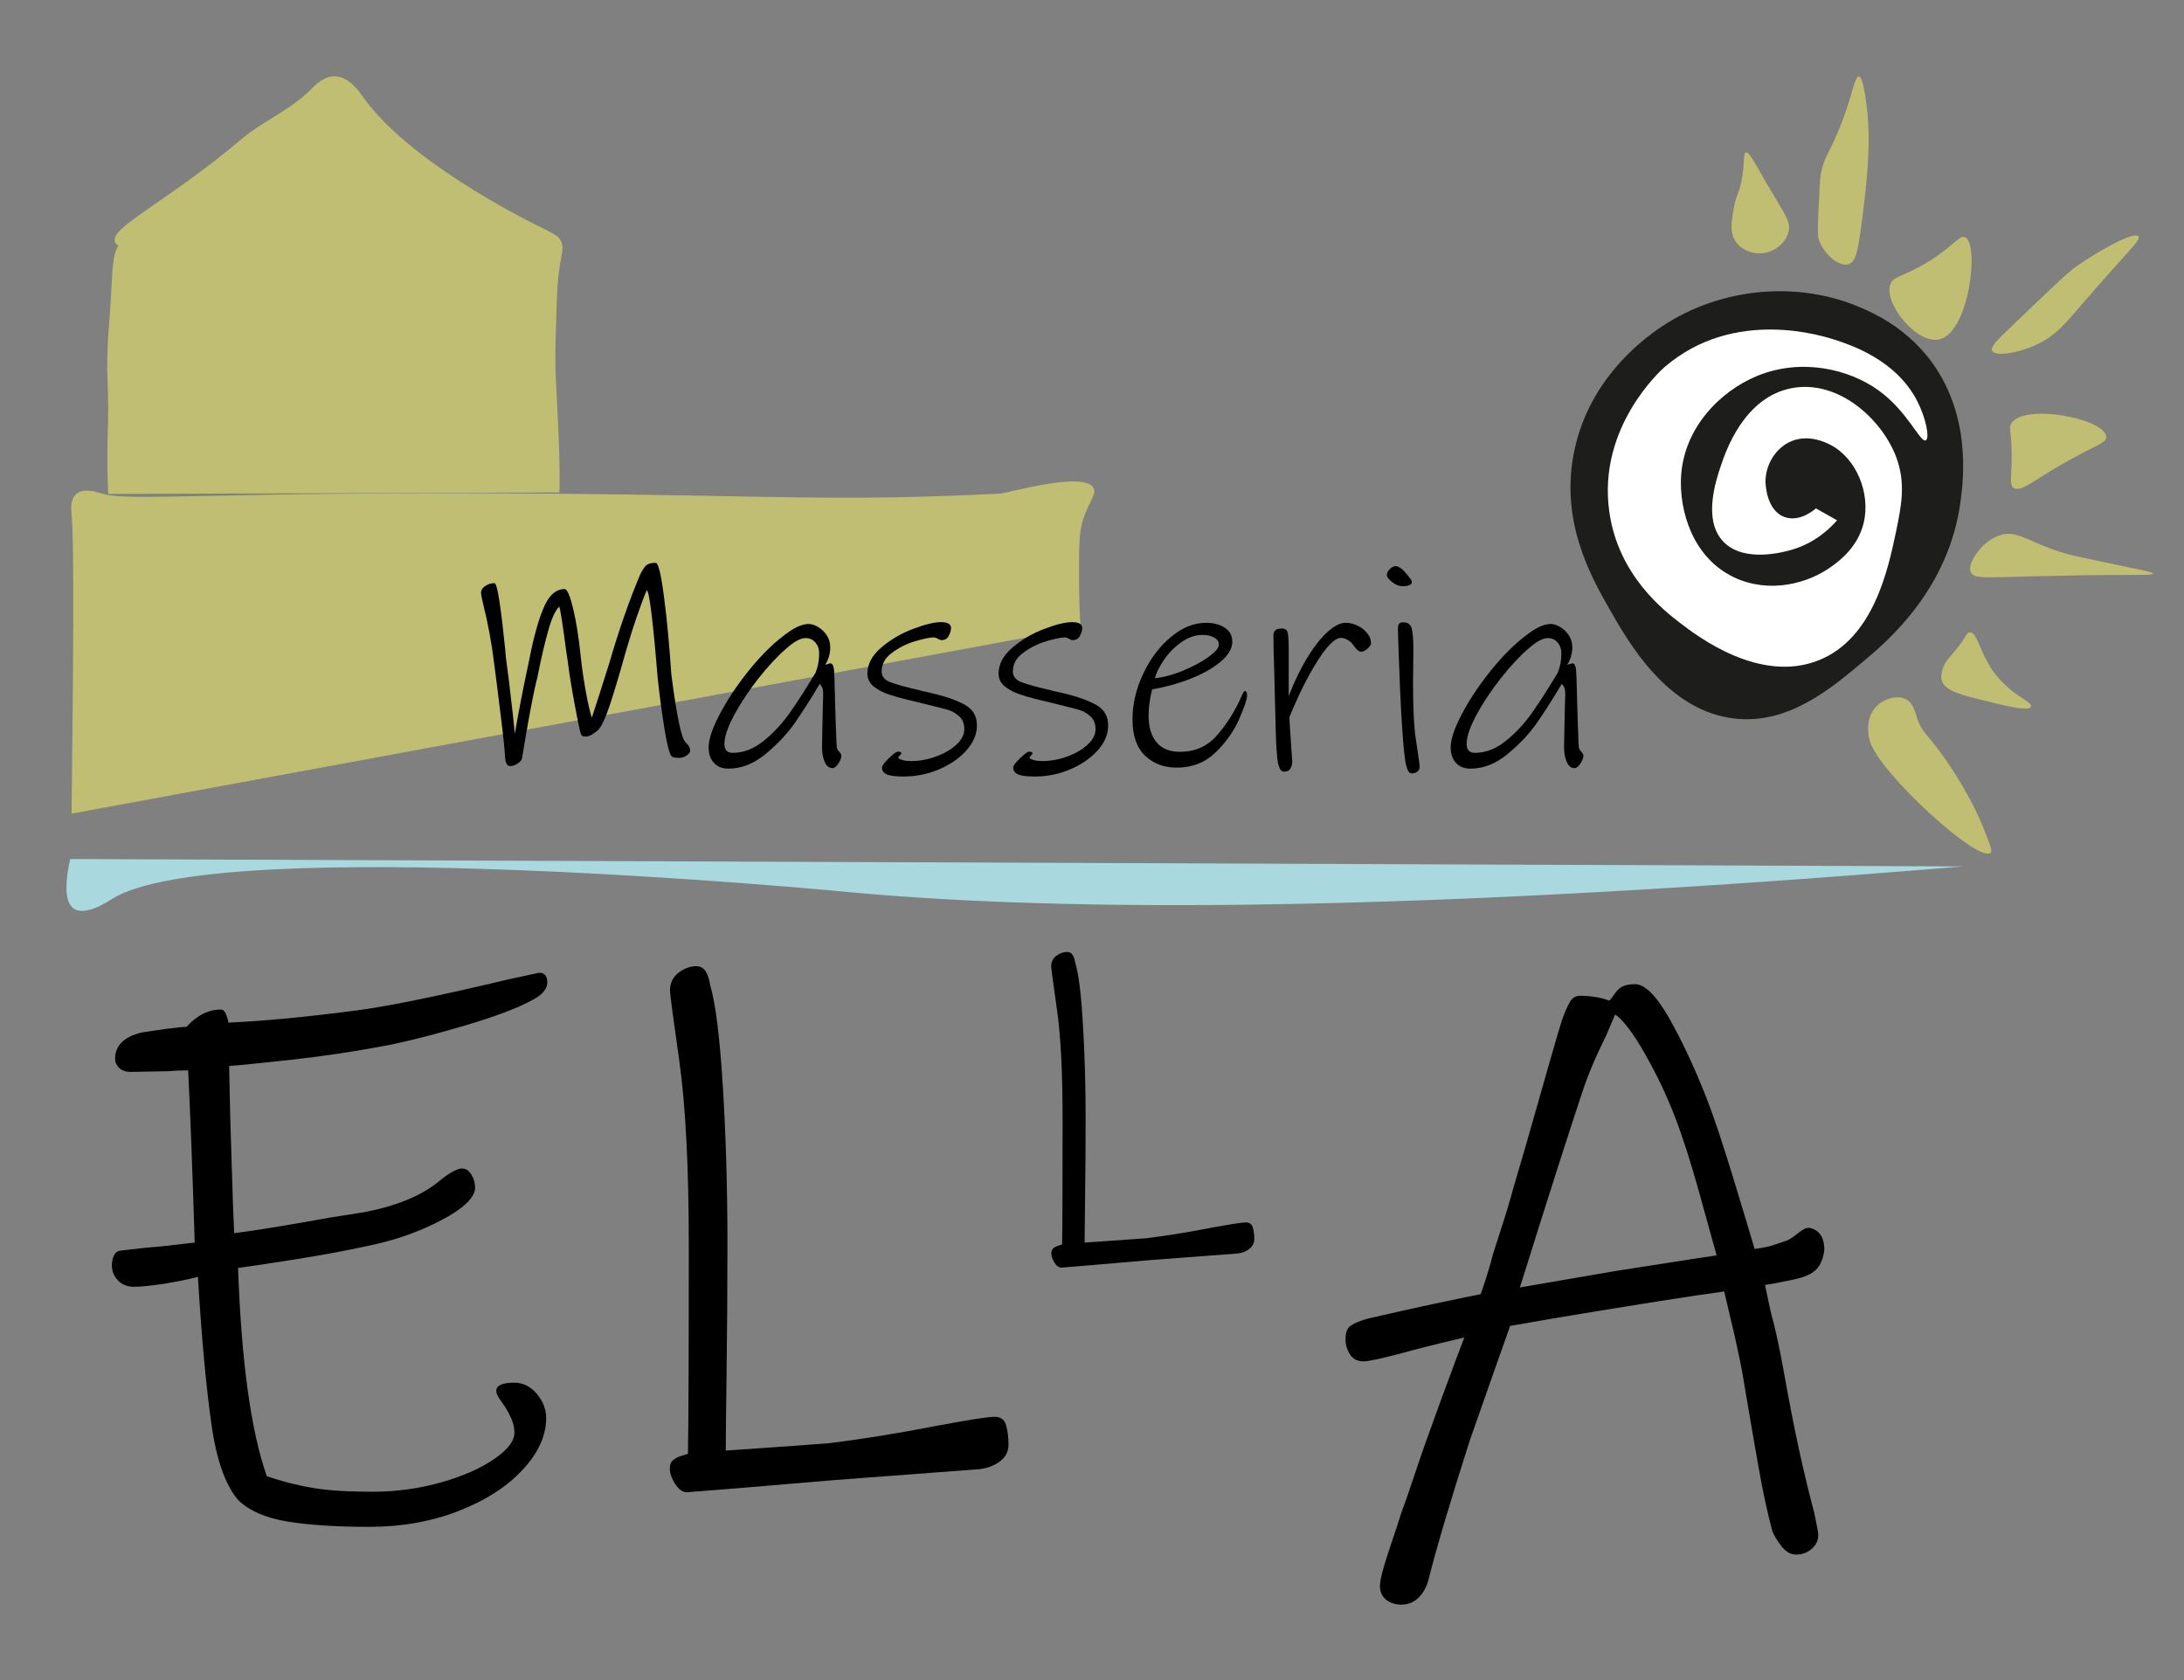 <?xml version="1.0" encoding="utf-8"?>
<!-- Generator: Adobe Illustrator 25.3.1, SVG Export Plug-In . SVG Version: 6.00 Build 0)  -->
<svg version="1.1" id="Livello_1" xmlns="http://www.w3.org/2000/svg" xmlns:xlink="http://www.w3.org/1999/xlink" x="0px" y="0px"
	 viewBox="0 0 130 100" style="enable-background:new 0 0 130 100;" xml:space="preserve">
<rect x="0" y="0" width="130" height="100" fill="#808080" stroke="none"/>
<style type="text/css">
	.st0{fill:#010000;}
	.st1{fill:#A9D8DE;}
	.st2{fill:#C0BE72;}
	.st3{fill:#1D1D1B;}
	.st4{fill:#FFFFFF;}
</style>
<g>
	<path class="st0" d="M31.73,59.5c-0.88,0.49-2.25,1.01-4.12,1.56s-3.41,0.94-4.61,1.17c-1.89,0.36-3.78,0.64-5.68,0.85
		c-1.9,0.21-3.13,0.33-3.68,0.37c0.03,1.89,0.08,3.83,0.15,5.83c0.06,2,0.11,3.38,0.15,4.12c1.27-0.16,3.17-0.47,5.71-0.93
		l1.85-0.29c2.05-0.36,3.63-1.01,4.73-1.95c0.58-0.46,1.01-0.68,1.27-0.68c0.23,0,0.41,0.12,0.56,0.37s0.22,0.5,0.22,0.76
		c0,0.59-0.66,1.23-1.98,1.93c-1.32,0.7-2.77,1.21-4.37,1.54c-1.33,0.29-2.83,0.57-4.49,0.83c-1.66,0.26-2.75,0.42-3.27,0.49
		c0.2,5.56,0.76,9.69,1.71,12.39c0.94,0.33,1.87,0.56,2.78,0.71c0.91,0.15,2.08,0.22,3.51,0.22c1.43,0,2.8-0.19,4.1-0.56
		c1.3-0.37,2.35-0.84,3.15-1.39c0.8-0.55,1.2-1.07,1.2-1.56c0-0.26-0.05-0.51-0.15-0.76c-0.1-0.24-0.23-0.5-0.39-0.76
		c-0.07-0.1-0.17-0.25-0.32-0.46s-0.22-0.38-0.22-0.51c0-0.33,0.36-0.49,1.07-0.49c0.52,0,0.97,0.22,1.34,0.66s0.56,0.92,0.56,1.44
		c0,1.04-0.46,2.07-1.39,3.07c-0.93,1.01-2.2,1.83-3.81,2.46c-1.61,0.63-3.39,0.95-5.34,0.95c-1.98,0-3.61-0.11-4.88-0.32
		c-1.27-0.21-2.23-0.63-2.88-1.24c-0.78-0.88-1.33-2.41-1.63-4.59c-0.31-2.18-0.58-5.09-0.8-8.73c-0.62,0.16-1.31,0.3-2.07,0.42
		c-0.76,0.11-1.34,0.17-1.73,0.17c-0.39,0-0.71-0.12-0.95-0.37s-0.37-0.54-0.37-0.9c0-0.23,0.04-0.42,0.12-0.59
		c0.08-0.16,0.2-0.26,0.37-0.29c1.07-0.13,1.85-0.21,2.34-0.24l2.1-0.24c-0.13-4.2-0.26-7.61-0.39-10.25
		c-0.49,0-0.88,0.02-1.17,0.05L7.77,63.8c-0.29,0-0.52-0.08-0.68-0.24s-0.24-0.34-0.24-0.54c0-0.78,0.52-1.3,1.56-1.56
		c0.39-0.06,0.89-0.14,1.49-0.22c0.6-0.08,1-0.12,1.2-0.12c0.62-0.68,1.3-1.03,2.05-1.03c0.13,0,0.24,0.11,0.32,0.32
		c0.08,0.21,0.12,0.37,0.12,0.46c2.15-0.1,4.7-0.34,7.66-0.73c1.95-0.26,4.96-0.88,9.03-1.85l1.81-0.39c0.33,0,0.49,0.2,0.49,0.59
		C32.56,58.87,32.28,59.21,31.73,59.5z"/>
	<path class="st0" d="M59.47,87.02c-0.37,0.26-0.82,0.41-1.34,0.44l-8.39,0.63l-5.81,0.49l-3.03,0.24c-0.26,0-0.5-0.16-0.71-0.49
		c-0.21-0.33-0.32-0.63-0.32-0.93c0-0.23,0.07-0.4,0.22-0.51c0.15-0.11,0.31-0.2,0.49-0.24c0.18-0.05,0.3-0.09,0.37-0.12
		C40.98,84.78,41,80.68,41,74.24c0-4.75-0.19-8.43-0.56-11.05c-0.37-2.62-0.56-4.03-0.56-4.22c0-0.46,0.17-0.81,0.51-1.07
		c0.34-0.26,0.69-0.39,1.05-0.39c0.23,0,0.41,0.09,0.54,0.27c0.13,0.18,0.23,0.46,0.29,0.85c0.33,1.11,0.58,3.14,0.76,6.1
		c0.18,2.96,0.27,6.05,0.27,9.27c0,2.73-0.02,5.27-0.05,7.61c-0.03,2.34-0.05,3.92-0.05,4.73c0.42-0.03,1.24-0.09,2.44-0.17
		c1.2-0.08,2.44-0.17,3.71-0.27c1.89-0.23,4.02-0.57,6.39-1.03c1.92-0.36,3.07-0.54,3.46-0.54c0.36,0,0.59,0.16,0.68,0.49
		c0.1,0.33,0.15,0.72,0.15,1.17C60.03,86.42,59.84,86.76,59.47,87.02z"/>
	<path class="st0" d="M108.4,75.12c-0.11,0.26-0.27,0.46-0.46,0.58c-0.23,0.2-0.7,0.37-1.42,0.51c-0.72,0.15-1.2,0.24-1.46,0.27
		c0.26,1.24,0.39,1.84,0.39,1.8c0.23,0.81,0.47,1.94,0.73,3.37c0.58,3.29,1.19,6.08,1.81,8.39c0.16,0.75,0.24,1.19,0.24,1.32
		c0,0.33-0.13,0.6-0.39,0.83c-0.26,0.23-0.57,0.34-0.93,0.34c-0.33,0-0.62-0.17-0.88-0.51c-0.26-0.34-0.44-0.64-0.54-0.9
		c-0.29-1.11-0.56-2.34-0.8-3.71s-0.53-3.01-0.85-4.93c-0.13-0.85-0.34-1.89-0.63-3.15s-0.49-2.07-0.58-2.46
		c-1.92,0.26-5.22,0.78-9.91,1.56l-2.83,0.49l-1.02,2.88l-1.37,3.9c-1.14,3.55-1.95,6.28-2.44,8.2c-0.1,0.46-0.29,0.84-0.58,1.15
		c-0.29,0.31-0.65,0.46-1.07,0.46c-0.36,0-0.66-0.1-0.9-0.29c-0.24-0.19-0.37-0.47-0.37-0.83c0-0.36,0.2-1.11,0.59-2.27
		c0.39-1.16,0.62-1.85,0.68-2.07c0.13-0.33,0.39-1.07,0.78-2.24c0.42-1.27,0.97-2.81,1.63-4.61c0.67-1.81,1.11-3,1.34-3.59
		c-1.66,0.39-2.89,0.7-3.71,0.93c-1.24,0.33-2,0.49-2.29,0.49c-0.36,0-0.63-0.14-0.8-0.41c-0.18-0.28-0.27-0.58-0.27-0.9
		c0-0.39,0.1-0.66,0.29-0.8s0.52-0.28,0.98-0.42c1.24-0.29,2.54-0.58,3.93-0.88c1.38-0.29,2.33-0.49,2.85-0.59
		c0.32-0.94,0.57-1.74,0.73-2.39c0.13-0.42,0.3-0.95,0.51-1.59c0.21-0.63,0.45-1.42,0.71-2.37l0.73-2.49
		c1.24-4.36,1.95-6.85,2.15-7.46c0.16-0.46,0.32-0.81,0.46-1.07c0.15-0.26,0.35-0.39,0.61-0.39c0.65,0,1.24,0.1,1.76,0.29
		c0.06-0.07,0.17-0.2,0.32-0.42c0.15-0.21,0.31-0.36,0.49-0.44c0.18-0.08,0.42-0.12,0.71-0.12c0.58,0,1.26,0.67,2.02,2
		c0.76,1.33,1.5,2.91,2.22,4.73c0.42,1.07,0.96,2.68,1.61,4.81c0.65,2.13,1.07,3.54,1.27,4.22c0.49-0.06,0.9-0.15,1.24-0.27
		c0.34-0.11,0.56-0.19,0.66-0.22c0.16-0.07,0.34-0.18,0.54-0.34c0.2-0.16,0.37-0.28,0.54-0.37c0.16-0.08,0.34-0.07,0.54,0.02
		c0.42,0.2,0.63,0.6,0.63,1.22C108.57,74.61,108.52,74.86,108.4,75.12z M101.16,71.04c-0.52-1.87-1.01-3.39-1.46-4.56
		c-0.46-1.2-1.04-2.44-1.76-3.71c-0.72-1.27-1.32-2.06-1.8-2.39l-0.54,1.27c-0.62,1.24-1.09,2.36-1.42,3.37
		c-0.78,2.34-2.02,6.21-3.71,11.61l5.71-0.98l4.68-0.73l1.32-0.2C102.02,74.14,101.68,72.92,101.16,71.04z"/>
</g>
<path class="st1" d="M4.18,51.13C3.98,52,3.8,53.22,4.16,53.83c0.58,0.97,2.24-0.16,2.5-0.32c6.36-3.99,43.45-0.45,43.45-0.45
	c11.16,1.07,30.6,1.53,66.73-1.49"/>
<path class="st2" d="M4.26,48.43c0.12-9.62,0.15-16.46,0-17.83c-0.02-0.19-0.11-0.89,0.31-1.22c0.47-0.37,1.34-0.05,1.5,0
	c1.51,0.5,7.29-0.15,26.44,0c13.75,0.11,17.22,0.49,27.03,0c0.39-0.02,5-1.36,5.55-0.34c0.19,0.35-0.23,0.76-0.59,1.79
	c-0.29,0.85-0.27,1.76-0.27,3.51c0,0.76,0.01,1.79,0.09,3.01"/>
<path class="st2" d="M4.26,30.59c6.7,0.02,12.15,0.01,15.81,0c19.21-0.05,18.59-0.24,22.42,0c2.4,0.15,6.68,0.48,12.63,0.29
	c2.97-0.09,4.84-0.11,6.08-0.35c0.21-0.04,0.95-0.2,1.95-0.21c0.64-0.01,1.16,0.05,1.48,0.09"/>
<path class="st2" d="M6.44,29.4c-0.02-0.51-0.05-1.3-0.05-2.27c0-1.35,0.05-1.48,0.05-2.77c0-1.57-0.08-1.8-0.05-3.16
	c0.02-0.93,0.08-1.62,0.1-1.86c0.3-3.63,0.01-4.57,1.11-5.24c0.6-0.37,1.58-0.63,2.02-0.74c1.61-0.43,1.56-0.35,1.83-0.35
	c0,0,0.07,0,0.13-0.01c5.74-0.5,11.53,0.48,17.26-0.21c0,0,1.7-0.2,4.26,1.25c0.08,0.05,0.21,0.13,0.3,0.32
	c0.17,0.35,0.04,0.74-0.08,1.48c-0.14,0.89-0.16,1.6-0.2,2.71c-0.01,0.41-0.01,0.46-0.04,1.47c-0.01,0.43-0.02,0.67-0.02,1.05
	c-0.01,1.58,0.07,1.93,0.16,4.2c0.04,0.93,0.12,2.28,0.08,4.04"/>
<path class="st2" d="M19.45,30.77"/>
<path class="st2" d="M10.21,14.58c-1.77,0.17-3.27,0.34-3.38-0.23c-0.18-0.87,3.09-2.32,7.56-6.08c1.32-1.11,2.86-1.69,4.12-2.95
	c0.26-0.26,0.76-0.79,1.42-0.78c0.85,0.02,1.46,0.92,1.71,1.27c2.68,3.76,9.36,7.12,10.18,7.53c0.65,0.33,1.55,0.73,1.51,0.96
	c-0.05,0.37-2.62-0.07-3.16-0.16C24.21,13.2,16.49,13.99,10.21,14.58z"/>
<path class="st3" d="M110.78,18.32c-3.64-1.59-8.25-1.28-11.84,1.1c-1.37,0.91-4.3,3.23-5.2,7.27c-0.95,4.24,0.95,7.6,2,9.45
	c1.19,2.1,3.49,6.18,7.52,6.63c3.21,0.36,5.74-1.79,7.77-3.5c1.34-1.13,5.02-4.25,5.68-9.51c0.16-1.24,0.65-5.17-1.9-8.44
	C113.34,19.46,111.57,18.66,110.78,18.32z"/>
<path class="st4" d="M108.09,30.26c-0.05,0.04-0.9,0.82-1.82,0.53c-1.15-0.37-1.18-2.03-1.18-2.13c0-0.97,0.58-2,1.54-2.4
	c1.05-0.43,2.05,0.08,2.31,0.21c1.56,0.8,2.42,2.89,1.99,4.67c-0.35,1.42-1.41,2.21-1.84,2.53c-1.45,1.08-3.77,1.68-5.86,0.7
	c-2.52-1.19-3.27-4.03-3.17-5.96c0.15-2.95,2.34-5.12,4.5-6.02c2.66-1.11,5.5-0.41,7.22,0.82c1.77,1.25,2.52,3.16,2.85,3
	c0.25-0.13,0-1.35-0.51-2.34c-1.25-2.44-3.93-3.32-4.79-3.61c-0.76-0.25-6.08-2-10.25,1.59c-0.17,0.15-4,3.56-3.29,8.6
	c0.53,3.81,3.29,5.92,4.23,6.64c0.99,0.76,4.72,3.62,8.24,2.21c3.27-1.31,4.13-5.43,4.6-7.66c0.31-1.5,0.6-2.88,0-4.46
	c-0.87-2.26-3.44-4.59-6.19-4.08c-2.86,0.53-3.95,3.77-4.23,4.6c-0.3,0.89-1.1,3.26,0.15,4.55c1.25,1.29,3.67,0.58,4.04,0.48
	c1.42-0.41,2.31-1.29,2.72-1.76"/>
<path class="st2" d="M112.53,16.9c0.17-0.42,0.57-0.4,1.72-1.02c1.93-1.04,2.34-1.93,2.72-1.76c0.87,0.4,0.24,5.76-1.58,6.09
	C114.06,20.46,112.09,18.02,112.53,16.9z"/>
<path class="st2" d="M127.29,14.07c-0.27-0.34-2.45,0.92-3.68,1.77c-0.47,0.32-1.63,1.43-3.92,3.63c-0.82,0.78-1.23,1.18-1.11,1.41
	c0.18,0.36,1.59,0.14,2.69-0.39c1.07-0.51,1.65-1.21,2.39-2.07C126.62,14.96,127.47,14.29,127.29,14.07z"/>
<path class="st2" d="M119.71,25.22c0.73-1.24,5.56-0.32,5.66,0.77c0.04,0.48-0.88,0.49-3.96,2.45c-0.65,0.41-1.23,0.81-1.55,0.6
	c-0.29-0.2-0.09-0.73-0.12-2.2C119.71,25.6,119.56,25.47,119.71,25.22z"/>
<path class="st2" d="M119,31.87c-0.55,0.2-0.97,0.62-0.99,0.64c-0.31,0.32-0.93,1.12-0.69,1.57c0.21,0.39,0.93,0.29,3.73,0.22
	c0.54-0.01,1.07-0.01,1.61-0.03c3.75-0.1,5.48,0.02,5.5-0.13c0.01-0.08-0.51-0.17-2.86-0.67c-1.45-0.31-2.17-0.46-2.31-0.51
	C120.74,32.31,120.08,31.49,119,31.87z"/>
<path class="st2" d="M117.25,37.64c-0.2,0.01-0.18,0.23-0.81,1.02c-0.44,0.54-0.68,0.72-0.81,1.18c-0.05,0.18-0.12,0.42-0.05,0.66
	c0.15,0.53,0.87,0.78,1.97,1.06c1.87,0.47,3.22,0.81,3.34,0.5c0.12-0.31-1.22-0.64-2.28-2.15C117.8,38.73,117.69,37.62,117.25,37.64
	z"/>
<path class="st2" d="M113.47,41.63c-0.49-0.27-1.25-0.07-1.7,0.34c-0.32,0.29-0.44,0.62-0.48,0.75c0,0-0.21,0.61,0.01,1.39
	c0.52,1.85,6.52,7.35,7.2,6.64c0.1-0.11-0.06-0.53-0.4-1.37c-0.51-1.27-1.05-2.21-1.42-2.82c-1.81-2.98-2.22-2.67-2.61-3.95
	C113.98,42.33,113.87,41.86,113.47,41.63z"/>
<path class="st2" d="M110.65,4.55c-0.29-0.02-0.38,1.3-1.31,3.45c-0.53,1.21-0.77,1.42-0.95,2.31c-0.06,0.31-0.09,0.97-0.15,2.29
	c-0.06,1.32-0.04,1.52,0.07,1.79c0.32,0.81,1.2,1.52,1.74,1.33c0.4-0.14,0.52-0.73,0.7-1.99c0.62-4.38,0.51-6.14,0.37-7.35
	C110.91,4.62,110.71,4.55,110.65,4.55z"/>
<path class="st2" d="M103.92,9.08c-0.19,0.06-0.04,0.64-0.27,1.74c-0.17,0.81-0.32,0.82-0.44,1.52c-0.15,0.82-0.28,1.56,0.17,2.13
	c0.43,0.53,1.25,0.76,1.95,0.51c0.51-0.18,0.99-0.62,1.13-1.18c0.16-0.63-0.2-0.98-1.47-3.17C104.38,9.56,104.11,9.03,103.92,9.08z"
	/>
<g>
	<path class="st0" d="M40.88,44.96c-0.13,0.1-0.28,0.15-0.45,0.15c-0.14,0-0.25-0.01-0.33-0.03s-0.14-0.07-0.18-0.15
		c-0.1-0.18-0.23-0.7-0.37-1.56c-0.14-0.87-0.28-1.86-0.4-2.99c-0.28-3.43-0.5-5.18-0.65-5.25c-0.13,0.28-0.33,0.81-0.6,1.59
		s-0.58,1.79-0.93,3.05c-0.39,1.35-0.68,2.27-0.88,2.78c-0.2,0.51-0.38,0.82-0.53,0.94c-0.09,0.08-0.21,0.16-0.34,0.24
		s-0.25,0.11-0.34,0.11c-0.12,0-0.19-0.01-0.23-0.04s-0.08-0.12-0.12-0.27c-0.05-0.18-0.16-0.72-0.33-1.64s-0.31-1.75-0.4-2.49
		l-0.11-0.74c-0.2-1.52-0.33-2.37-0.4-2.55c-0.22,0.2-0.43,0.64-0.63,1.33c-0.2,0.68-0.43,1.65-0.68,2.91
		c-0.25,0.97-0.54,2.55-0.9,4.74c-0.01,0.13-0.1,0.25-0.26,0.35s-0.31,0.16-0.44,0.16c-0.19,0-0.29-0.18-0.32-0.54
		c-0.01-0.36-0.09-1.15-0.24-2.35c-0.15-1.21-0.28-2.27-0.4-3.18c-0.16-1.3-0.39-2.51-0.67-3.62c-0.08-0.35-0.12-0.55-0.12-0.6
		c0-0.18,0.08-0.32,0.25-0.43c0.17-0.11,0.35-0.17,0.55-0.17c0.09,0,0.19,0.36,0.3,1.09s0.22,1.64,0.33,2.74l0.05,0.58
		c0.05,0.39,0.1,0.79,0.16,1.21c0.22,1.79,0.34,2.92,0.37,3.37c0.23-1.36,0.5-2.72,0.79-4.09l0.16-0.77
		c0.26-1.24,0.54-2.18,0.84-2.82s0.7-0.96,1.18-0.96c0.15,0,0.32,0.4,0.51,1.19c0.19,0.79,0.33,1.71,0.44,2.77
		c0.08,0.75,0.19,1.48,0.32,2.2s0.25,1.21,0.35,1.49c0.07-0.2,0.21-0.64,0.43-1.32c0.22-0.68,0.42-1.32,0.61-1.93
		c0.57-1.96,1.18-3.71,1.83-5.25c0.12-0.25,0.23-0.42,0.34-0.54c0.11-0.11,0.31-0.17,0.59-0.17c0.15,0,0.32,0.67,0.49,2
		c0.18,1.33,0.32,2.88,0.44,4.64c0.32,2.48,0.6,3.84,0.86,4.06c0.18,0.15,0.26,0.32,0.26,0.49C41.09,44.77,41.02,44.86,40.88,44.96z
		"/>
	<path class="st0" d="M49.96,44.75c0.08,0.09,0.12,0.16,0.12,0.22c0,0.14-0.06,0.3-0.18,0.48c-0.12,0.18-0.23,0.27-0.35,0.27
		c-0.2,0-0.35-0.12-0.46-0.37c-0.11-0.25-0.16-0.53-0.16-0.86c0-0.28,0.02-1.12,0.05-2.53l0.02-0.67c0-0.27-0.07-0.46-0.21-0.58
		c-0.53,0.89-1.02,1.66-1.48,2.32c-0.46,0.66-1.04,1.27-1.74,1.85s-1.44,0.87-2.21,0.87c-0.38,0-0.67-0.12-0.87-0.35
		c-0.21-0.23-0.31-0.54-0.31-0.91c0-0.47,0.21-1.11,0.63-1.92s0.96-1.64,1.62-2.48c0.66-0.84,1.31-1.52,1.97-2.06
		c0.43-0.35,0.78-0.59,1.04-0.71c0.26-0.12,0.49-0.18,0.68-0.18c0.19,0,0.38,0.06,0.58,0.18c0.2,0.12,0.37,0.28,0.51,0.49
		s0.21,0.45,0.21,0.72c0,0.36-0.1,0.71-0.3,1.04l0.3-0.09c0.13,0,0.21,0.16,0.23,0.47c0.01,0.19,0.03,0.57,0.04,1.14
		s0.03,1.05,0.04,1.42c0.01,0.39,0.02,0.76,0.04,1.12c0.01,0.36,0.02,0.65,0.04,0.86C49.83,44.58,49.87,44.67,49.96,44.75z
		 M45.44,44.11c0.59-0.47,1.11-1.03,1.57-1.68c0.46-0.65,0.97-1.45,1.54-2.4c0.14-0.35,0.21-0.73,0.21-1.14
		c0-0.25-0.07-0.46-0.22-0.64c-0.15-0.18-0.34-0.27-0.59-0.27c-0.29,0-0.67,0.2-1.12,0.6c-0.53,0.45-1.08,1.04-1.67,1.78
		c-0.58,0.74-1.07,1.48-1.46,2.2c-0.39,0.73-0.58,1.3-0.58,1.72c0,0.35,0.16,0.53,0.49,0.53C44.25,44.81,44.86,44.58,45.44,44.11z"
		/>
	<path class="st0" d="M57.54,44.65c-0.42,0.47-0.96,0.85-1.64,1.14c-0.68,0.29-1.39,0.43-2.12,0.43c-0.5,0-0.84-0.05-1.02-0.14
		c-0.18-0.09-0.26-0.22-0.26-0.39c0-0.11,0.13-0.29,0.4-0.55c0.27-0.26,0.45-0.4,0.54-0.4c0.14,0,0.21,0.03,0.21,0.09
		c0,0.05-0.03,0.09-0.09,0.14s-0.09,0.09-0.09,0.12c0,0.05,0.07,0.09,0.22,0.14s0.33,0.07,0.54,0.07c0.49,0,0.99-0.09,1.48-0.27
		c0.5-0.18,0.91-0.42,1.22-0.71c0.32-0.29,0.47-0.6,0.47-0.93c0-0.32-0.1-0.57-0.3-0.75c-0.2-0.19-0.45-0.33-0.75-0.41
		s-0.8-0.21-1.5-0.38c-0.77-0.18-1.37-0.33-1.8-0.47c-0.43-0.13-0.77-0.3-1.03-0.51c-0.26-0.2-0.39-0.47-0.39-0.78
		c0-0.56,0.28-1.08,0.83-1.55c0.55-0.47,1.18-0.84,1.9-1.11c0.71-0.27,1.26-0.4,1.65-0.4c0.4,0,0.6,0.12,0.6,0.35
		c0,0.14-0.05,0.3-0.14,0.47c-0.09,0.17-0.23,0.25-0.42,0.25c-0.07,0-0.15-0.03-0.23-0.08s-0.16-0.08-0.25-0.08
		c-0.23,0-0.6,0.08-1.11,0.23c-0.5,0.15-0.96,0.38-1.37,0.69c-0.41,0.3-0.61,0.67-0.61,1.11c0,0.28,0.16,0.49,0.48,0.62
		c0.32,0.13,0.92,0.3,1.8,0.5c0.11,0.04,0.21,0.06,0.32,0.08s0.2,0.04,0.28,0.06c0.9,0.21,1.59,0.45,2.07,0.72s0.72,0.67,0.72,1.21
		C58.16,43.68,57.95,44.17,57.54,44.65z"/>
	<path class="st0" d="M65.35,44.65c-0.42,0.47-0.96,0.85-1.64,1.14c-0.68,0.29-1.39,0.43-2.12,0.43c-0.5,0-0.84-0.05-1.02-0.14
		c-0.18-0.09-0.26-0.22-0.26-0.39c0-0.11,0.13-0.29,0.4-0.55c0.27-0.26,0.45-0.4,0.54-0.4c0.14,0,0.21,0.03,0.21,0.09
		c0,0.05-0.03,0.09-0.09,0.14s-0.09,0.09-0.09,0.12c0,0.05,0.07,0.09,0.22,0.14s0.33,0.07,0.54,0.07c0.49,0,0.99-0.09,1.48-0.27
		c0.5-0.18,0.91-0.42,1.22-0.71c0.32-0.29,0.47-0.6,0.47-0.93c0-0.32-0.1-0.57-0.3-0.75c-0.2-0.19-0.45-0.33-0.75-0.41
		s-0.8-0.21-1.5-0.38c-0.77-0.18-1.37-0.33-1.8-0.47c-0.43-0.13-0.77-0.3-1.03-0.51c-0.26-0.2-0.39-0.47-0.39-0.78
		c0-0.56,0.28-1.08,0.83-1.55c0.55-0.47,1.18-0.84,1.9-1.11c0.71-0.27,1.26-0.4,1.65-0.4c0.4,0,0.6,0.12,0.6,0.35
		c0,0.14-0.05,0.3-0.14,0.47c-0.09,0.17-0.23,0.25-0.42,0.25c-0.07,0-0.15-0.03-0.23-0.08s-0.16-0.08-0.25-0.08
		c-0.23,0-0.6,0.08-1.11,0.23c-0.5,0.15-0.96,0.38-1.37,0.69c-0.41,0.3-0.61,0.67-0.61,1.11c0,0.28,0.16,0.49,0.48,0.62
		c0.32,0.13,0.92,0.3,1.8,0.5c0.11,0.04,0.21,0.06,0.32,0.08s0.2,0.04,0.28,0.06c0.9,0.21,1.59,0.45,2.07,0.72s0.72,0.67,0.72,1.21
		C65.97,43.68,65.77,44.17,65.35,44.65z"/>
	<path class="st0" d="M74.23,41.41c0,0.21-0.16,0.67-0.47,1.39c-0.31,0.71-0.78,1.38-1.4,1.98c-0.63,0.61-1.4,0.91-2.31,0.91
		c-0.75,0-1.38-0.23-1.88-0.7c-0.5-0.47-0.76-1.19-0.76-2.16c0-0.91,0.21-1.82,0.63-2.71c0.42-0.9,0.97-1.63,1.65-2.2
		c0.68-0.57,1.38-0.85,2.11-0.85c0.43,0,0.8,0.1,1.1,0.29c0.3,0.19,0.45,0.47,0.45,0.83c0,0.41-0.23,0.81-0.69,1.19
		c-0.46,0.39-1.06,0.73-1.8,1.02c-0.74,0.29-1.5,0.5-2.28,0.63c-0.14,0.54-0.21,1.07-0.21,1.58c0,0.68,0.16,1.21,0.48,1.58
		c0.32,0.38,0.78,0.56,1.38,0.56c0.9,0,1.63-0.32,2.2-0.97c0.56-0.64,1.03-1.37,1.4-2.18c0.02-0.05,0.06-0.14,0.12-0.27
		s0.11-0.2,0.16-0.2C74.19,41.14,74.23,41.23,74.23,41.41z M72.27,37.95c-0.19-0.11-0.42-0.16-0.68-0.16
		c-0.45,0-0.87,0.15-1.28,0.44c-0.41,0.29-0.75,0.64-1.03,1.05s-0.45,0.77-0.54,1.09c0.54-0.06,1.11-0.21,1.7-0.46
		c0.6-0.25,1.1-0.52,1.5-0.81c0.4-0.29,0.61-0.53,0.61-0.72C72.56,38.2,72.46,38.05,72.27,37.95z"/>
	<path class="st0" d="M81.42,38.59c-0.15,0.13-0.27,0.2-0.38,0.2c-0.08,0-0.16-0.03-0.24-0.1s-0.16-0.17-0.25-0.3
		c-0.08-0.12-0.19-0.22-0.33-0.3c-0.13-0.08-0.27-0.12-0.41-0.12c-0.34,0-0.8,0.45-1.37,1.34c-0.57,0.9-1.14,2.02-1.69,3.38
		c0.01,0.27,0.03,0.61,0.06,1.02c0.03,0.41,0.05,0.71,0.06,0.91l0.05,0.7c0,0.16-0.04,0.31-0.11,0.43s-0.2,0.18-0.39,0.18
		c-0.2,0-0.33-0.27-0.39-0.8s-0.09-1.31-0.11-2.33c-0.01-0.26-0.02-0.63-0.03-1.11c-0.01-0.48-0.02-1.05-0.04-1.72
		c-0.04-1.01-0.05-1.73-0.05-2.16c0-0.27,0.16-0.4,0.49-0.4c0.2,0,0.32,0.08,0.36,0.25c0.04,0.17,0.06,0.5,0.06,0.98v2.79
		c0.35-0.9,0.73-1.68,1.14-2.34c0.41-0.66,0.81-1.16,1.2-1.5c0.39-0.35,0.74-0.52,1.04-0.52c0.26,0,0.5,0.06,0.74,0.18
		s0.42,0.27,0.56,0.45c0.14,0.18,0.21,0.35,0.21,0.52C81.64,38.33,81.57,38.45,81.42,38.59z"/>
	<path class="st0" d="M83.47,34.89c-0.2,0-0.4-0.08-0.61-0.25s-0.31-0.3-0.31-0.4c0-0.13,0.06-0.25,0.18-0.37
		c0.12-0.12,0.25-0.18,0.38-0.18c0.18,0.06,0.32,0.15,0.44,0.28c0.09,0.09,0.2,0.22,0.32,0.37c0.12,0.15,0.17,0.25,0.17,0.28
		C84.05,34.8,83.86,34.89,83.47,34.89z M84.34,45.95c-0.1,0.06-0.21,0.09-0.34,0.08c-0.16-0.01-0.28-0.27-0.36-0.79
		s-0.16-1.49-0.24-2.93c-0.05-0.95-0.09-1.88-0.12-2.78c-0.04-0.91-0.06-1.61-0.07-2.1c0-0.13,0.02-0.23,0.06-0.29
		c0.04-0.06,0.12-0.1,0.24-0.1c0.27,0,0.44,0.11,0.51,0.33c0.07,0.22,0.11,0.65,0.11,1.28l-0.02,2.07c0,1.18,0.04,2.13,0.11,2.85
		c0,0.04,0.05,0.41,0.16,1.12c0.08,0.49,0.12,0.82,0.12,0.98C84.49,45.79,84.44,45.88,84.34,45.95z"/>
	<path class="st0" d="M94.13,44.75c0.08,0.09,0.12,0.16,0.12,0.22c0,0.14-0.06,0.3-0.18,0.48c-0.12,0.18-0.23,0.27-0.35,0.27
		c-0.2,0-0.35-0.12-0.46-0.37c-0.11-0.25-0.16-0.53-0.16-0.86c0-0.28,0.02-1.12,0.05-2.53l0.02-0.67c0-0.27-0.07-0.46-0.21-0.58
		c-0.53,0.89-1.02,1.66-1.48,2.32c-0.46,0.66-1.04,1.27-1.74,1.85s-1.44,0.87-2.21,0.87c-0.38,0-0.67-0.12-0.87-0.35
		c-0.21-0.23-0.31-0.54-0.31-0.91c0-0.47,0.21-1.11,0.63-1.92s0.96-1.64,1.62-2.48c0.66-0.84,1.31-1.52,1.97-2.06
		c0.43-0.35,0.78-0.59,1.04-0.71c0.26-0.12,0.49-0.18,0.68-0.18c0.19,0,0.38,0.06,0.58,0.18c0.2,0.12,0.37,0.28,0.51,0.49
		s0.21,0.45,0.21,0.72c0,0.36-0.1,0.71-0.3,1.04l0.3-0.09c0.13,0,0.21,0.16,0.23,0.47c0.01,0.19,0.03,0.57,0.04,1.14
		s0.03,1.05,0.04,1.42c0.01,0.39,0.02,0.76,0.04,1.12c0.01,0.36,0.02,0.65,0.04,0.86C94,44.58,94.05,44.67,94.13,44.75z
		 M89.62,44.11c0.59-0.47,1.11-1.03,1.57-1.68c0.46-0.65,0.97-1.45,1.54-2.4c0.14-0.35,0.21-0.73,0.21-1.14
		c0-0.25-0.07-0.46-0.22-0.64c-0.15-0.18-0.34-0.27-0.59-0.27c-0.29,0-0.67,0.2-1.12,0.6c-0.53,0.45-1.08,1.04-1.67,1.78
		c-0.58,0.74-1.07,1.48-1.46,2.2c-0.39,0.73-0.58,1.3-0.58,1.72c0,0.35,0.16,0.53,0.49,0.53C88.42,44.81,89.03,44.58,89.62,44.11z"
		/>
</g>
<g>
	<path class="st0" d="M74.33,74.36c-0.22,0.16-0.49,0.25-0.8,0.26L68.49,75L65,75.3l-1.81,0.15c-0.16,0-0.3-0.1-0.42-0.29
		s-0.19-0.38-0.19-0.56c0-0.14,0.04-0.24,0.13-0.31c0.09-0.07,0.19-0.12,0.29-0.15c0.11-0.03,0.18-0.05,0.22-0.07
		c0.02-1.05,0.03-3.51,0.03-7.38c0-2.85-0.11-5.06-0.34-6.63c-0.22-1.57-0.34-2.42-0.34-2.53c0-0.27,0.1-0.49,0.31-0.64
		s0.41-0.23,0.63-0.23c0.14,0,0.24,0.05,0.32,0.16s0.14,0.28,0.18,0.51c0.2,0.66,0.35,1.88,0.45,3.66c0.11,1.78,0.16,3.63,0.16,5.56
		c0,1.64-0.01,3.16-0.03,4.57c-0.02,1.41-0.03,2.35-0.03,2.84c0.25-0.02,0.74-0.05,1.46-0.1c0.72-0.05,1.46-0.1,2.23-0.16
		c1.13-0.14,2.41-0.34,3.83-0.62c1.15-0.21,1.84-0.32,2.08-0.32c0.21,0,0.35,0.1,0.41,0.29c0.06,0.2,0.09,0.43,0.09,0.7
		C74.66,74,74.55,74.2,74.33,74.36z"/>
</g>
</svg>
